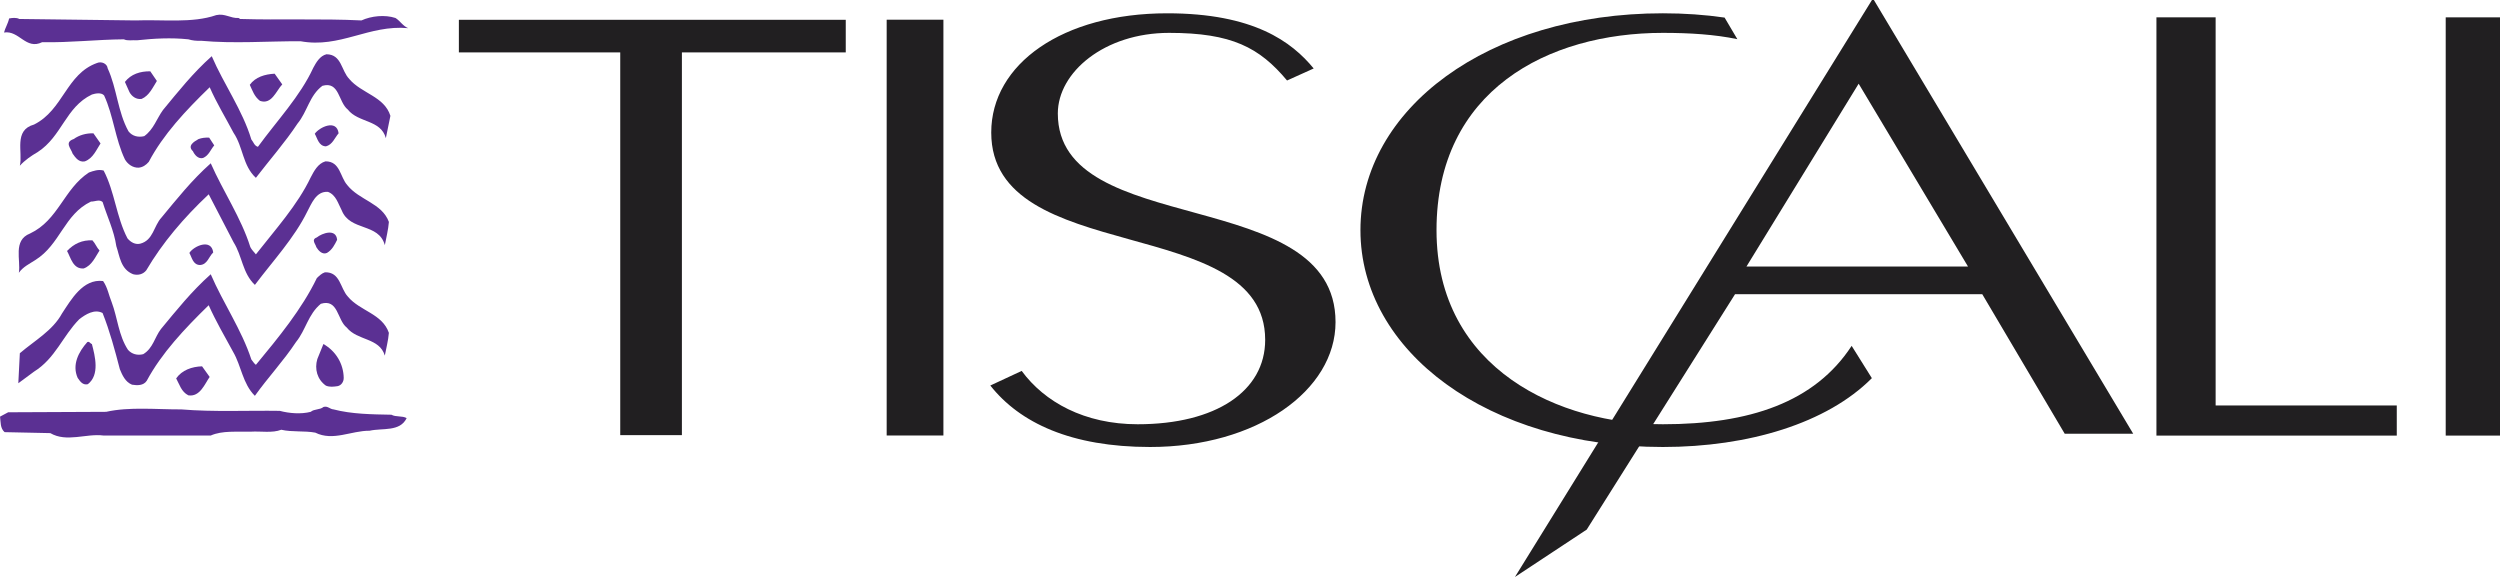 <?xml version="1.0" encoding="UTF-8" standalone="no"?>
<!-- Created with Inkscape (http://www.inkscape.org/) -->

<svg
   width="133.86mm"
   height="30.894mm"
   viewBox="0 0 133.86 30.894"
   version="1.1"
   id="svg986"
   inkscape:version="1.2.2 (b0a8486541, 2022-12-01)"
   sodipodi:docname="Logo of Tiscali (2003).svg"
   xmlns:inkscape="http://www.inkscape.org/namespaces/inkscape"
   xmlns:sodipodi="http://sodipodi.sourceforge.net/DTD/sodipodi-0.dtd"
   xmlns="http://www.w3.org/2000/svg"
   xmlns:svg="http://www.w3.org/2000/svg">
  <sodipodi:namedview
     id="namedview988"
     pagecolor="#ffffff"
     bordercolor="#000000"
     borderopacity="0.25"
     inkscape:showpageshadow="2"
     inkscape:pageopacity="0.0"
     inkscape:pagecheckerboard="0"
     inkscape:deskcolor="#d1d1d1"
     inkscape:document-units="mm"
     showgrid="false"
     inkscape:zoom="0.43309228"
     inkscape:cx="-357.8914"
     inkscape:cy="228.5887"
     inkscape:window-width="1866"
     inkscape:window-height="1011"
     inkscape:window-x="0"
     inkscape:window-y="0"
     inkscape:window-maximized="1"
     inkscape:current-layer="layer1" />
  <defs
     id="defs983" />
  <g
     inkscape:label="Layer 1"
     inkscape:groupmode="layer"
     id="layer1"
     transform="translate(-36.349,-84.373)">
    <path
       d="m 83.825,85.428 h 3.038 v 22.263 h -3.038 z"
       style="fill:#211f21;fill-opacity:1;fill-rule:nonzero;stroke:none;stroke-width:1.101"
       id="path556" />
    <path
       d="m 89.374,105.014 c 1.579,2.002 4.329,3.293 8.556,3.293 5.703,0 9.929,-3.021 9.929,-6.688 0,-7.401 -14.87,-4.414 -14.87,-11.17 0,-2.206 2.496,-4.316 5.96,-4.316 3.361,0 4.836,0.785 6.314,2.55 l 1.426,-0.644 c -1.172,-1.426 -3.209,-2.954 -7.844,-2.954 -5.602,0 -9.421,2.717 -9.421,6.383 0,7.233 14.668,4.277 14.668,11.102 0,2.75 -2.649,4.519 -6.825,4.519 -2.852,0 -4.991,-1.193 -6.213,-2.856 l -1.68,0.782"
       style="fill:#211f21;fill-opacity:1;fill-rule:evenodd;stroke:none;stroke-width:1.101"
       id="path558" />
    <path
       d="m 129.372,86.47 c -1.206,-0.252 -2.544,-0.337 -3.986,-0.337 -6.161,0 -12.12,3.093 -12.12,10.563 0,7.504 6.671,10.393 12.12,10.393 4.643,0 8.136,-1.177 10.108,-4.198 l 1.082,1.73 c -2.401,2.414 -6.604,3.686 -11.19,3.686 -9.37,0 -16.193,-5.126 -16.193,-11.611 0,-6.484 6.823,-11.611 16.193,-11.611 1.15,0 2.256,0.077 3.305,0.23 l 0.682,1.155"
       style="fill:#211f21;fill-opacity:1;fill-rule:evenodd;stroke:none;stroke-width:1.101"
       id="path560" />
    <path
       d="m 117.465,115.267 19.117,-30.894 h 0.102 l 13.885,23.224 h -3.667 l -4.414,-7.47 H 129.249 l -7.941,12.603 z m 18.404,-26.412 -6.009,9.791 h 11.865 l -5.856,-9.791"
       style="fill:#211f21;fill-opacity:1;fill-rule:evenodd;stroke:none;stroke-width:1.101"
       id="path562" />
    <path
       d="m 164.682,107.696 v -1.612 h -9.699 V 85.302 h -3.17 v 22.394 h 12.87"
       style="fill:#211f21;fill-opacity:1;fill-rule:evenodd;stroke:none;stroke-width:1.101"
       id="path564" />
    <path
       d="m 167.302,85.302 h 2.907 v 22.394 h -2.907 z"
       style="fill:#211f21;fill-opacity:1;fill-rule:nonzero;stroke:none;stroke-width:1.101"
       id="path566" />
    <path
       d="m 69.56,107.672 h 3.301 V 87.177 h 8.773 v -1.744 h -20.715 v 1.744 h 8.64 v 20.495"
       style="fill:#211f21;fill-opacity:1;fill-rule:evenodd;stroke:none;stroke-width:1.101"
       id="path568" />
    <path
       d="m 49.125,85.336 0.082,0.053 c 2.148,0.065 4.363,-0.027 6.497,0.078 0.523,-0.241 1.251,-0.318 1.821,-0.131 0.244,0.15 0.401,0.435 0.679,0.545 -2.107,-0.194 -3.643,1.089 -5.763,0.7 -1.706,-0.007 -3.589,0.137 -5.328,-0.025 -0.244,0.012 -0.469,-0.013 -0.681,-0.078 -0.93,-0.097 -1.828,-0.045 -2.745,0.052 -0.238,-0.02 -0.503,0.045 -0.706,-0.052 -1.476,0.013 -2.848,0.182 -4.377,0.155 -0.87,0.428 -1.23,-0.649 -2.039,-0.519 0.055,-0.233 0.218,-0.486 0.272,-0.752 0.164,-0.032 0.394,-0.058 0.544,0.027 l 6.225,0.078 c 1.455,-0.058 3.032,0.162 4.322,-0.285 0.469,-0.105 0.761,0.181 1.196,0.154"
       style="fill:#5b3093;fill-opacity:1;fill-rule:evenodd;stroke:none;stroke-width:1.101"
       id="path570" />
    <path
       d="m 55.052,88.604 c 0.659,0.779 1.875,0.927 2.201,1.972 -0.082,0.395 -0.163,0.796 -0.244,1.193 -0.272,-0.999 -1.474,-0.81 -2.038,-1.531 -0.51,-0.402 -0.443,-1.531 -1.36,-1.27 -0.699,0.524 -0.802,1.381 -1.331,2.022 -0.66,0.999 -1.489,1.939 -2.23,2.905 -0.712,-0.654 -0.679,-1.653 -1.196,-2.412 -0.428,-0.812 -0.911,-1.601 -1.277,-2.438 -1.291,1.251 -2.494,2.536 -3.262,3.995 -0.15,0.174 -0.326,0.291 -0.544,0.311 -0.313,0.012 -0.585,-0.188 -0.733,-0.442 -0.516,-1.084 -0.612,-2.333 -1.114,-3.424 -0.15,-0.175 -0.469,-0.11 -0.653,-0.051 -1.413,0.674 -1.597,2.235 -2.908,3.084 -0.34,0.196 -0.679,0.429 -0.951,0.728 0.17,-0.734 -0.347,-1.9 0.761,-2.205 1.57,-0.785 1.719,-2.705 3.371,-3.295 0.244,-0.104 0.544,0.039 0.57,0.285 0.497,1.077 0.537,2.329 1.114,3.372 0.205,0.265 0.524,0.337 0.844,0.26 0.502,-0.357 0.665,-0.934 1.005,-1.401 0.816,-0.986 1.597,-1.978 2.61,-2.88 0.652,1.512 1.645,2.886 2.121,4.461 0.115,0.13 0.155,0.338 0.352,0.39 1.02,-1.402 2.263,-2.705 2.963,-4.229 0.15,-0.279 0.353,-0.641 0.707,-0.726 0.821,0.007 0.788,0.889 1.223,1.323"
       style="fill:#5b3093;fill-opacity:1;fill-rule:evenodd;stroke:none;stroke-width:1.101"
       id="path572" />
    <path
       d="m 44.749,88.708 c -0.218,0.345 -0.409,0.785 -0.816,0.961 -0.292,0.044 -0.53,-0.138 -0.652,-0.364 l -0.244,-0.545 c 0.326,-0.421 0.822,-0.576 1.359,-0.569 l 0.353,0.518"
       style="fill:#5b3093;fill-opacity:1;fill-rule:evenodd;stroke:none;stroke-width:1.101"
       id="path574" />
    <path
       d="m 51.463,88.891 c -0.326,0.342 -0.57,1.108 -1.196,0.881 -0.306,-0.233 -0.401,-0.558 -0.544,-0.857 0.3,-0.421 0.816,-0.569 1.332,-0.596 l 0.407,0.572"
       style="fill:#5b3093;fill-opacity:1;fill-rule:evenodd;stroke:none;stroke-width:1.101"
       id="path576" />
    <path
       d="m 54.48,91.51 c -0.21,0.239 -0.326,0.61 -0.679,0.699 -0.388,-0.012 -0.455,-0.427 -0.598,-0.674 0.251,-0.357 1.176,-0.797 1.277,-0.025"
       style="fill:#5b3093;fill-opacity:1;fill-rule:evenodd;stroke:none;stroke-width:1.101"
       id="path578" />
    <path
       d="m 41.732,92.053 c -0.225,0.345 -0.401,0.798 -0.842,0.961 -0.32,0.064 -0.503,-0.203 -0.653,-0.416 -0.082,-0.272 -0.456,-0.602 0.054,-0.779 0.306,-0.214 0.66,-0.316 1.06,-0.309 l 0.381,0.543"
       style="fill:#5b3093;fill-opacity:1;fill-rule:evenodd;stroke:none;stroke-width:1.101"
       id="path580" />
    <path
       d="m 47.82,92.158 c -0.197,0.227 -0.285,0.538 -0.598,0.674 -0.264,0.072 -0.461,-0.181 -0.543,-0.362 -0.313,-0.292 0.054,-0.512 0.298,-0.65 0.177,-0.064 0.368,-0.089 0.572,-0.077 l 0.271,0.415"
       style="fill:#5b3093;fill-opacity:1;fill-rule:evenodd;stroke:none;stroke-width:1.101"
       id="path582" />
    <path
       d="m 54.943,94.284 c 0.652,0.818 1.856,0.96 2.229,1.972 -0.034,0.427 -0.142,0.83 -0.217,1.244 -0.327,-1.206 -1.862,-0.732 -2.31,-1.867 -0.19,-0.351 -0.3,-0.825 -0.734,-0.986 -0.639,-0.053 -0.891,0.654 -1.114,1.063 -0.686,1.4 -1.828,2.625 -2.8,3.917 -0.665,-0.622 -0.679,-1.556 -1.142,-2.284 l -1.331,-2.567 c -1.346,1.264 -2.488,2.613 -3.344,4.072 -0.17,0.214 -0.44,0.279 -0.706,0.207 -0.666,-0.266 -0.714,-0.958 -0.897,-1.503 -0.122,-0.837 -0.489,-1.577 -0.733,-2.362 -0.177,-0.161 -0.415,-0.017 -0.625,-0.024 -1.441,0.687 -1.639,2.301 -2.99,3.138 -0.3,0.194 -0.646,0.356 -0.871,0.674 0.115,-0.674 -0.333,-1.738 0.599,-2.102 1.522,-0.718 1.807,-2.384 3.153,-3.267 0.238,-0.085 0.51,-0.182 0.788,-0.105 0.598,1.143 0.679,2.491 1.277,3.632 0.177,0.214 0.422,0.345 0.679,0.285 0.707,-0.181 0.72,-0.946 1.142,-1.4 0.823,-0.992 1.611,-1.991 2.637,-2.905 0.665,1.511 1.624,2.912 2.12,4.486 0.068,0.143 0.197,0.261 0.298,0.39 1.041,-1.33 2.23,-2.64 2.936,-4.124 0.171,-0.325 0.381,-0.74 0.788,-0.856 0.796,-0.007 0.782,0.849 1.169,1.27"
       style="fill:#5b3093;fill-opacity:1;fill-rule:evenodd;stroke:none;stroke-width:1.101"
       id="path584" />
    <path
       d="m 54.399,97.216 c -0.129,0.253 -0.258,0.532 -0.544,0.7 -0.251,0.109 -0.461,-0.129 -0.57,-0.312 -0.034,-0.162 -0.292,-0.402 0.028,-0.518 0.279,-0.227 1.033,-0.5 1.087,0.129"
       style="fill:#5b3093;fill-opacity:1;fill-rule:evenodd;stroke:none;stroke-width:1.101"
       id="path586" />
    <path
       d="m 41.677,97.787 c -0.224,0.342 -0.401,0.796 -0.842,0.959 -0.578,0.051 -0.699,-0.584 -0.896,-0.935 0.367,-0.389 0.815,-0.596 1.359,-0.569 0.156,0.167 0.224,0.376 0.38,0.545"
       style="fill:#5b3093;fill-opacity:1;fill-rule:evenodd;stroke:none;stroke-width:1.101"
       id="path588" />
    <path
       d="m 47.766,97.889 c -0.238,0.227 -0.313,0.65 -0.707,0.674 -0.38,-0.007 -0.435,-0.407 -0.57,-0.647 0.224,-0.362 1.175,-0.798 1.277,-0.027"
       style="fill:#5b3093;fill-opacity:1;fill-rule:evenodd;stroke:none;stroke-width:1.101"
       id="path590" />
    <path
       d="m 54.97,100.249 c 0.652,0.785 1.848,0.914 2.201,1.946 -0.034,0.423 -0.142,0.81 -0.217,1.219 -0.285,-0.966 -1.476,-0.792 -2.039,-1.503 -0.516,-0.403 -0.448,-1.557 -1.386,-1.272 -0.686,0.564 -0.802,1.401 -1.331,2.049 -0.653,0.992 -1.509,1.906 -2.202,2.879 -0.659,-0.654 -0.72,-1.595 -1.168,-2.36 -0.449,-0.823 -0.924,-1.641 -1.305,-2.491 -1.305,1.272 -2.528,2.576 -3.317,4.046 -0.176,0.266 -0.51,0.253 -0.788,0.209 -0.367,-0.15 -0.523,-0.519 -0.652,-0.83 -0.265,-1.019 -0.537,-2.037 -0.924,-3.008 -0.428,-0.227 -0.904,0.064 -1.251,0.336 -0.89,0.903 -1.277,2.094 -2.419,2.803 l -0.842,0.622 0.082,-1.608 c 0.788,-0.674 1.76,-1.212 2.256,-2.126 0.482,-0.727 1.121,-1.875 2.201,-1.739 0.244,0.345 0.306,0.765 0.463,1.141 0.313,0.836 0.367,1.777 0.87,2.542 0.204,0.233 0.51,0.312 0.816,0.233 0.53,-0.317 0.611,-0.907 0.951,-1.348 0.828,-0.999 1.631,-2.01 2.664,-2.931 0.665,1.544 1.651,2.963 2.175,4.564 0.081,0.098 0.135,0.203 0.243,0.286 1.217,-1.472 2.46,-2.982 3.263,-4.644 0.135,-0.129 0.265,-0.258 0.435,-0.311 0.823,-0.025 0.815,0.862 1.223,1.296"
       style="fill:#5b3093;fill-opacity:1;fill-rule:evenodd;stroke:none;stroke-width:1.101"
       id="path592" />
    <path
       d="m 41.269,102.792 c 0.171,0.655 0.428,1.654 -0.217,2.153 -0.278,0.064 -0.415,-0.156 -0.544,-0.338 -0.313,-0.699 0.047,-1.393 0.516,-1.918 0.115,-0.053 0.156,0.084 0.244,0.104"
       style="fill:#5b3093;fill-opacity:1;fill-rule:evenodd;stroke:none;stroke-width:1.101"
       id="path594" />
    <path
       d="m 54.752,104.607 c 0.006,0.195 -0.122,0.402 -0.326,0.442 -0.225,0.032 -0.414,0.058 -0.625,-0.026 -0.469,-0.33 -0.619,-0.894 -0.461,-1.425 l 0.326,-0.805 c 0.679,0.389 1.074,1.069 1.087,1.815"
       style="fill:#5b3093;fill-opacity:1;fill-rule:evenodd;stroke:none;stroke-width:1.101"
       id="path596" />
    <path
       d="m 47.576,104.555 c -0.258,0.363 -0.516,1.084 -1.142,0.986 -0.38,-0.194 -0.476,-0.589 -0.652,-0.907 0.313,-0.447 0.842,-0.629 1.386,-0.647 l 0.407,0.569"
       style="fill:#5b3093;fill-opacity:1;fill-rule:evenodd;stroke:none;stroke-width:1.101"
       id="path598" />
    <path
       d="m 54.209,106.294 c 0.965,0.252 2.032,0.265 3.099,0.285 0.237,0.135 0.577,0.045 0.815,0.181 -0.36,0.747 -1.291,0.52 -1.984,0.676 -0.986,-0.007 -1.957,0.576 -2.908,0.102 -0.585,-0.109 -1.251,-0.02 -1.821,-0.155 -0.476,0.188 -1.088,0.07 -1.631,0.103 -0.741,0.02 -1.523,-0.07 -2.147,0.207 h -5.736 c -0.951,-0.122 -1.971,0.383 -2.854,-0.129 l -2.447,-0.052 c -0.244,-0.215 -0.204,-0.537 -0.244,-0.831 l 0.435,-0.233 5.247,-0.024 c 1.237,-0.279 2.697,-0.124 4.023,-0.13 1.706,0.143 3.581,0.052 5.274,0.078 0.502,0.135 1.142,0.187 1.657,0.052 0.19,-0.163 0.49,-0.098 0.681,-0.26 0.231,-0.072 0.347,0.123 0.544,0.13"
       style="fill:#5b3093;fill-opacity:1;fill-rule:evenodd;stroke:none;stroke-width:1.101"
       id="path600" />
  </g>
</svg>

